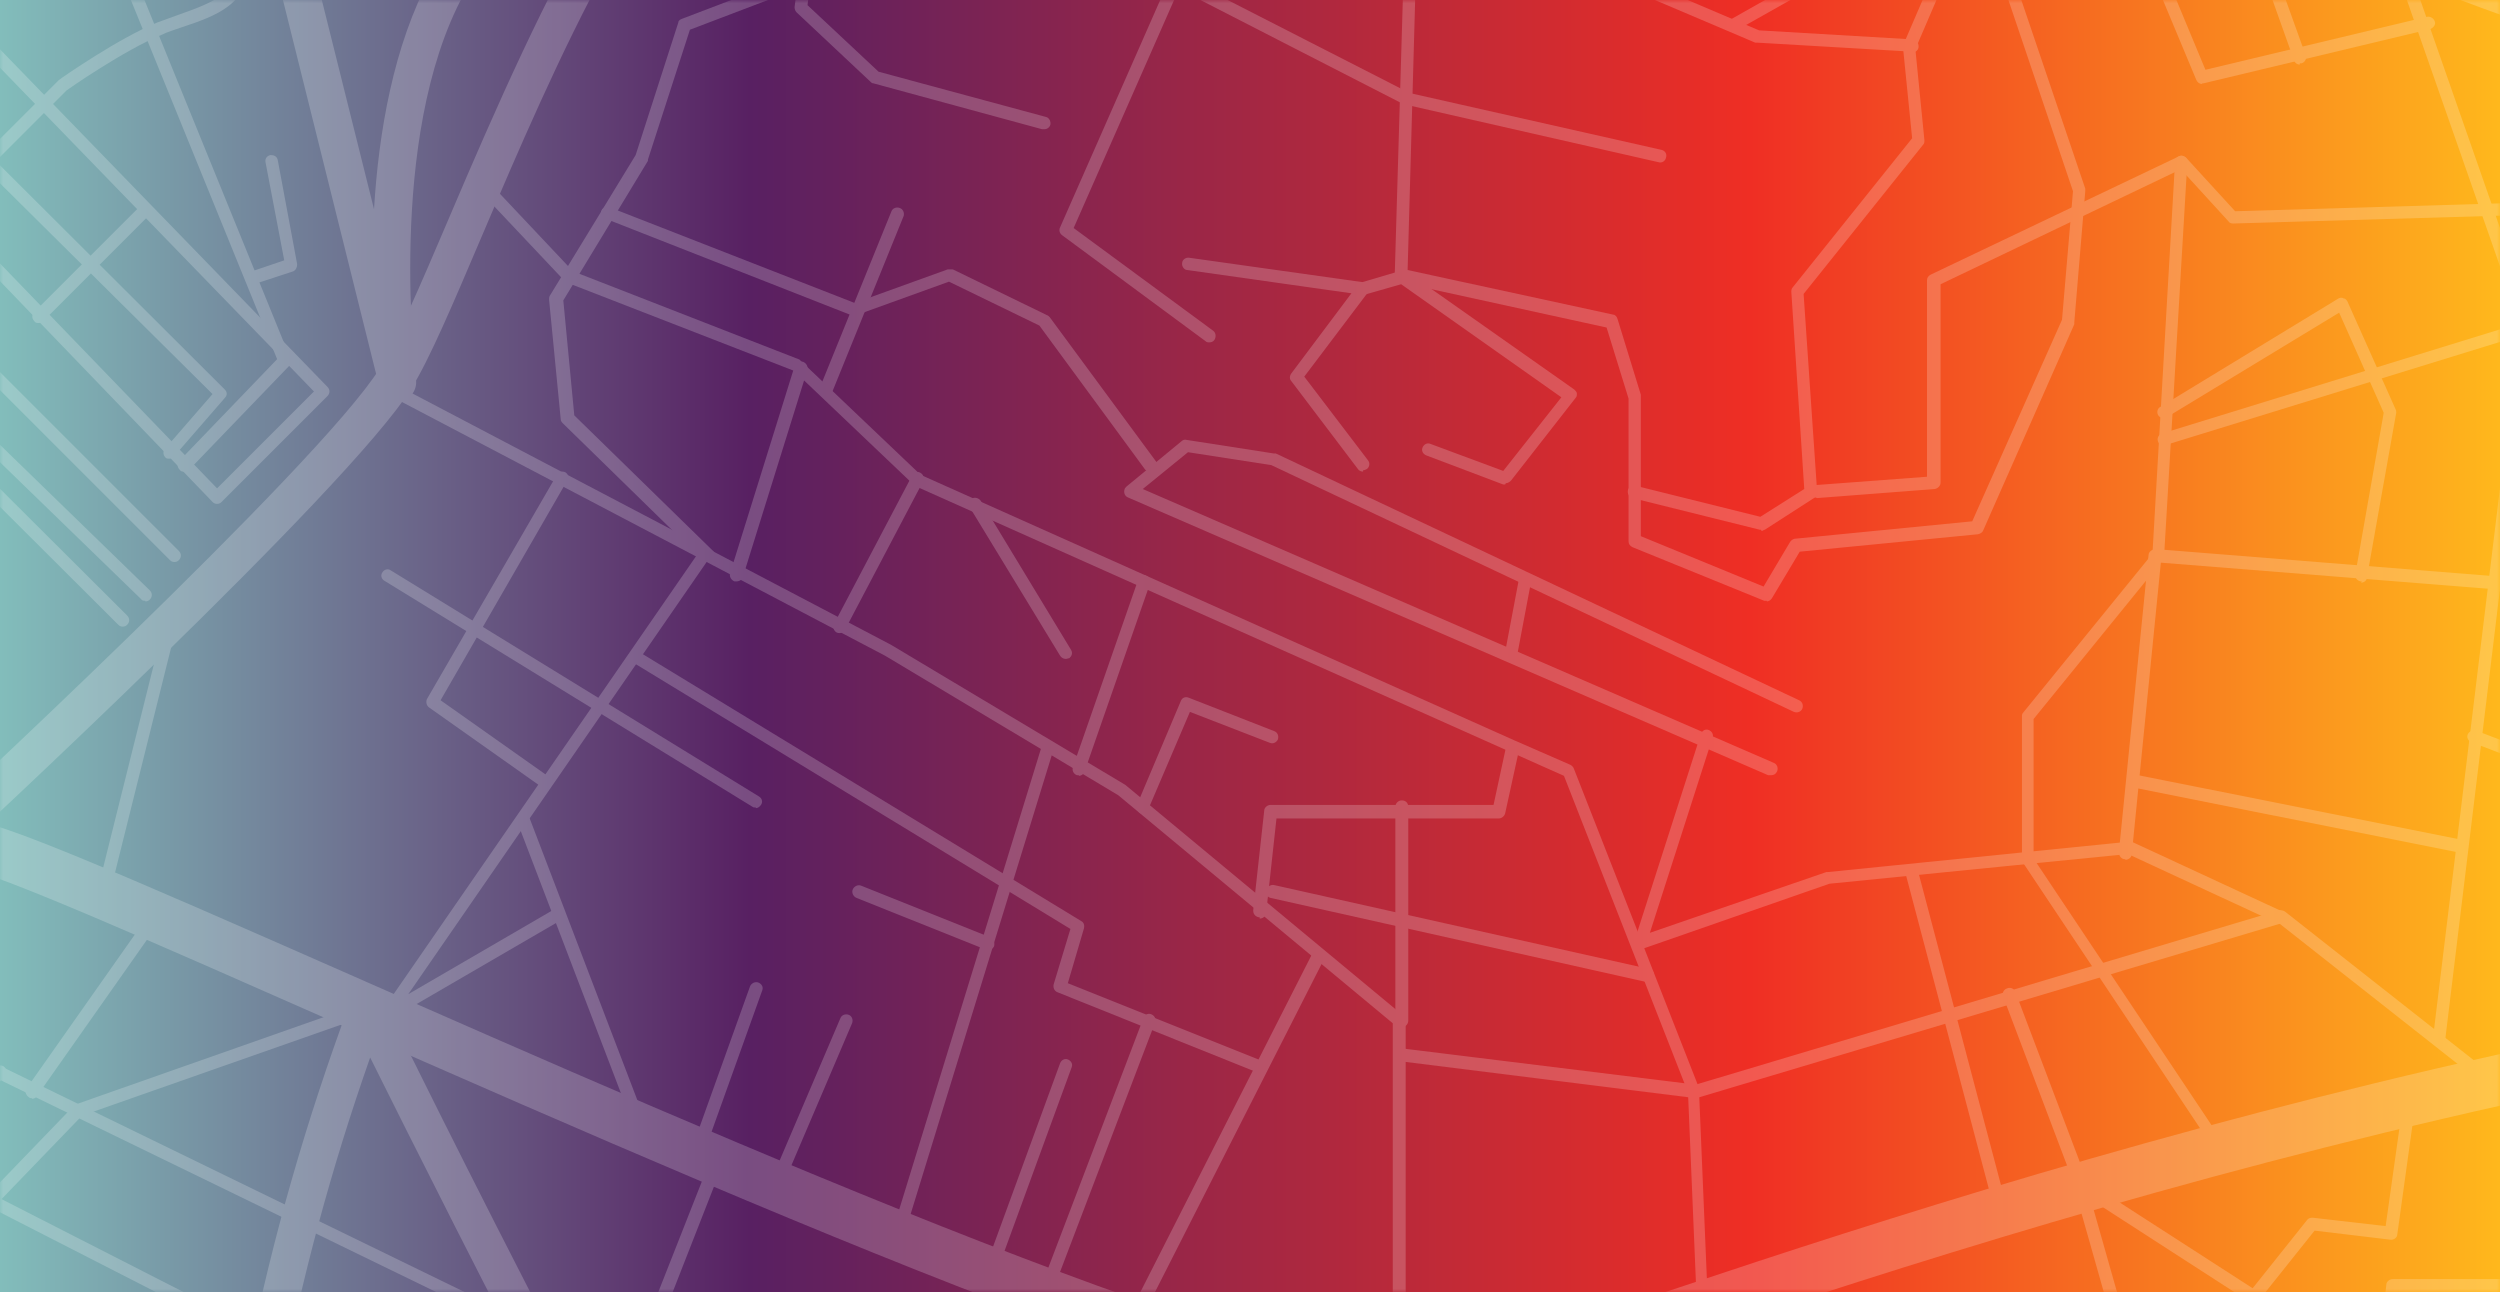 <?xml version="1.0" encoding="UTF-8"?>
<svg xmlns="http://www.w3.org/2000/svg" version="1.1" xmlns:xlink="http://www.w3.org/1999/xlink" viewBox="0 0 387 200">
  <rect x="0" y="0" width="387" height="200" fill="#333333" stroke="none"/>
  <!-- Generator: Adobe Illustrator 29.0.1, SVG Export Plug-In . SVG Version: 2.1.0 Build 192)  -->
  <defs>
    <style>
      .st0 {
        mask: url(#mask);
      }

      .st1 {
        fill: #fff;
      }

      .st1, .st2 {
        fill-rule: evenodd;
      }

      .st3 {
        isolation: isolate;
      }

      .st4 {
        mix-blend-mode: overlay;
        opacity: .2;
      }

      .st2 {
        fill: url(#linear-gradient);
      }
    </style>
    <linearGradient id="linear-gradient" x1="0" y1="100" x2="387" y2="100" gradientUnits="userSpaceOnUse">
      <stop offset="0" stop-color="#82bdbb"/>
      <stop offset=".3" stop-color="#582062"/>
      <stop offset=".7" stop-color="#ef2e24"/>
      <stop offset="1" stop-color="#ffb81c"/>
    </linearGradient>
    <mask id="mask" x="-463" y="-306" width="1002" height="1005" maskUnits="userSpaceOnUse">
      <g id="wvtq1ioflb">
        <path id="_x32_2o8kj504a1" data-name="_x32_2o8kj504a" class="st1" d="M0,0h387v200H0V0Z"/>
      </g>
    </mask>
  </defs>
  <g class="st3">
    <g id="Layer_1">
      <g>
        <path id="_x32_2o8kj504a" class="st2" d="M0,0h387v200H0V0Z"/>
        <g class="st0">
          <g class="st4">
            <path class="st1" d="M377.5,162s0,0-.1,0c-.5,0-.9-.6-.8-1.1,0,0,0,0,0,0l13.5-110.8-20.1-57.5-47.1-104.3-65-25.5-32.3-4.9-49.9-13.2c0,0-.1,0-.2,0l-32.9-17.9c-.5-.3-.6-.8-.4-1.3,0,0,0,0,0,0,.3-.5.8-.6,1.3-.4l32.8,17.8,49.7,13.1,32.3,4.9c0,0,.1,0,.2,0l65.5,25.7c.2,0,.4.3.5.5l47.3,104.7,20.2,57.8c0,.1,0,.3,0,.4l-13.5,111.1c0,.5-.5.9-1,.9"/>
            <path class="st1" d="M272.6,82c0,0-.2,0-.2,0l-19.7-4.9c-.5-.1-.8-.7-.7-1.2.1-.5.6-.8,1.2-.7,0,0,0,0,0,0l19.3,4.8,6.8-4.3-2-30.5c0-.2,0-.5.2-.7l18.5-23.1-1.4-13.9c0-.2,0-.3,0-.5l10.1-23.4-79.7-26.3-81.2-18.1c-.5-.1-.9-.6-.7-1.2,0,0,0-.2,0-.2l18.8-37.2c.2-.5.8-.7,1.3-.4,0,0,0,0,0,0,.5.2.7.8.4,1.3l-18.2,36.1,80.1,17.9,80.8,26.7c.5.2.8.7.6,1.2,0,0,0,0,0,0l-10.4,24.2,1.4,14.1c0,.3,0,.5-.2.7l-18.5,23.1,2.1,30.7c0,.4-.1.7-.5.9l-7.6,4.9c-.2,0-.3.2-.5.2"/>
            <path class="st1" d="M273.5,93c-.1,0-.3,0-.4,0l-20.4-8.3c-.4-.2-.6-.5-.6-.9v-22.1l-3.4-11-32-7c-.5-.1-.8-.5-.8-1l1.4-47.6,7.3-39.2c.1-.5.6-.9,1.1-.8.5,0,.9.6.8,1.1l-7.3,39-1.3,46.6,31.8,6.9c.3,0,.6.3.7.7l3.6,11.7c0,0,0,.2,0,.3v21.6l19,7.8,4.1-6.9c.2-.3.4-.4.7-.5l27.5-2.7,13.9-31.2,1.7-19.9-15.4-45.6-36.5,20.6c-.5.3-1.1,0-1.3-.4,0,0,0,0,0,0-.3-.5,0-1.1.4-1.3l37.5-21.2c.5-.3,1.1,0,1.3.4,0,0,0,.1,0,.2l15.9,46.9c0,.1,0,.3,0,.4l-1.7,20.3c0,.1,0,.2,0,.3l-14.1,31.9c-.1.3-.4.5-.8.6l-27.6,2.7-4.3,7.2c-.2.3-.5.5-.8.5"/>
            <path class="st1" d="M296,8s0,0,0,0l-24-1.4c-.1,0-.2,0-.3,0l-20-8.5-33.2-1.8c0,0-.2,0-.3,0l-34.4-12.5c-.5-.2-.8-.7-.6-1.2l7.6-23.8c.2-.5.7-.8,1.2-.6.5.2.8.7.6,1.2l-7.3,22.9,33.4,12.1,33.3,1.8c.1,0,.2,0,.3,0l20,8.5,23.8,1.4c.5,0,.9.5.9,1.1,0,.5-.4.9-.9.9M187.2,53c-.2,0-.4,0-.6-.2l-22.2-16.4c-.4-.3-.5-.8-.3-1.2L181.1-3.4c.2-.5.8-.7,1.3-.5,0,0,0,0,0,0l35.8,18.3,39,8.8c.5.1.9.6.7,1.2-.1.5-.6.9-1.2.7,0,0,0,0,0,0l-39.1-8.9c0,0-.2,0-.2,0L182.5-1.7l-16.3,37,21.6,15.9c.4.3.5.9.2,1.4-.2.3-.5.4-.8.4"/>
            <path class="st1" d="M211,73c-.3,0-.6-.1-.8-.4l-10.3-13.6c-.3-.3-.3-.8,0-1.2l9.3-12.4-25.4-3.6c-.5,0-.9-.6-.8-1.1,0,0,0,0,0,0,0-.5.6-.9,1.1-.8l27,3.8c.3,0,.6.3.8.6.1.3,0,.7-.1.9l-9.9,13.1,9.9,13c.3.4.2,1-.2,1.3,0,0,0,0,0,0-.2.1-.4.2-.6.2"/>
            <path class="st1" d="M233,75c-.1,0-.2,0-.3,0l-11.9-4.5c-.5-.2-.8-.7-.6-1.2,0,0,0,0,0,0,.2-.5.7-.8,1.2-.6,0,0,0,0,0,0l11.3,4.2,9-11.4-24.8-17.5-5.6,1.6c-.5.2-1.1-.1-1.2-.7-.1-.5.1-1,.7-1.2,0,0,0,0,0,0l6.1-1.8c.3,0,.6,0,.8.1l26,18.3c.2.2.4.4.4.6,0,.3,0,.5-.2.7l-10,12.8c-.2.2-.5.4-.8.4M161.6,20c0,0-.2,0-.3,0l-26.1-7.1c-.2,0-.3-.1-.4-.2l-11.5-10.8c-.2-.2-.3-.5-.3-.8l2.4-18.5c0-.3.3-.6.6-.8l29.2-13.5,3.4-7.3c.1-.3.4-.5.8-.6l13.5-1.4c.5,0,.9.3,1.1.8l5.9,25.4c.1.5-.2,1.1-.7,1.2-.5.1-1-.2-1.2-.7,0,0,0,0,0,0l-5.7-24.6-12.1,1.3-3.3,7.1c0,.2-.3.4-.5.5l-29.1,13.4-2.3,17.4,11,10.3,25.9,7c.5.1.8.7.7,1.2-.1.4-.5.7-.9.7"/>
            <path class="st1" d="M109.5,87c-.3,0-.5,0-.7-.3l-21.7-21.2c-.2-.2-.3-.4-.3-.6l-1.8-18.5c0-.2,0-.4.1-.6l13.3-21.8,6.6-20.5c0-.3.3-.5.6-.6l18.1-6.9c.5-.2,1.1,0,1.3.6.2.5,0,1.1-.6,1.3h0s-17.6,6.7-17.6,6.7l-6.5,20.1c0,0,0,.1,0,.2l-13.1,21.6,1.7,17.8,21.5,21c.4.4.4,1,0,1.4,0,0,0,0,0,0-.2.2-.4.3-.7.3"/>
            <path class="st1" d="M288,275c-.4,0-.8-.3-.9-.7l-24.4-71.4c0,0,0-.2,0-.3l-1.4-33.5-19.2-49-8.3-3.7-92-41.1c0,0-.2-.1-.3-.2l-18.6-17.7-35-13.6c-.1,0-.3-.1-.4-.2l-13.3-14.1c-.4-.4-.4-1,0-1.4h0c.4-.4,1-.4,1.4,0,0,0,0,0,0,0l13.1,13.9,34.9,13.6c.1,0,.2.1.3.2l18.6,17.7,91.9,41.1,8.7,3.8c.2.1.4.3.5.5l19.4,49.5c0,.1,0,.2,0,.3l1.4,33.5,24.3,71.3c.2.5,0,1.1-.6,1.2-.1,0-.2,0-.3,0"/>
            <path class="st1" d="M232,259c-.4,0-.8-.3-.9-.6l-15.5-42.4c0-.1,0-.2,0-.3v-57.3l-42.5-35.3-36.1-21.6L59.5,60.8c-.5-.3-.7-.8-.4-1.3.3-.5.8-.7,1.3-.4l77.5,40.7,36.3,21.7,43,35.7c.2.2.4.5.4.8v57.5l15.5,42.3c.2.5,0,1.1-.6,1.3-.1,0-.2,0-.3,0"/>
            <path class="st1" d="M117,125c-.2,0-.4,0-.5-.1l-57-35c-.5-.3-.6-.9-.3-1.3.3-.5.9-.6,1.3-.3,0,0,0,0,0,0l57,35c.5.3.6.9.3,1.3-.2.3-.5.5-.8.5"/>
            <path class="st1" d="M84.4,122c-.2,0-.4,0-.6-.2l-17.4-12.3c-.4-.3-.5-.9-.3-1.3l20.1-34.7c.3-.5.8-.6,1.3-.4,0,0,0,0,0,0,.5.3.6.9.3,1.3l-19.6,34,16.7,11.8c.4.3.5.9.2,1.4-.2.3-.5.4-.8.4"/>
            <path class="st1" d="M60,158c-.5,0-1-.4-1-1,0-.2,0-.4.2-.6l49.1-71.1c.3-.4.9-.6,1.3-.2.4.3.6.9.2,1.3l-46.6,67.5,22.7-13.2c.5-.3,1.1-.1,1.3.4.3.5.1,1.1-.3,1.3,0,0,0,0,0,0l-26.5,15.4c-.1,0-.3.1-.5.1"/>
            <path class="st1" d="M99,175c-.4,0-.8-.2-.9-.6l-18-47.1c-.2-.5,0-1.1.6-1.2,0,0,0,0,0,0,.5-.2,1.1,0,1.3.6l18,47.1c.2.5,0,1.1-.6,1.2,0,0,0,0,0,0-.1,0-.2,0-.3,0M195,166c-.1,0-.2,0-.4,0l-30.9-12.4c-.5-.2-.7-.7-.6-1.2l2.6-8.6-67.3-41c-.5-.3-.6-.9-.3-1.3,0,0,0,0,0,0,.3-.5.9-.6,1.3-.3,0,0,0,0,0,0l68,41.4c.4.2.5.7.4,1.1l-2.5,8.5,30,12c.5.2.7.8.5,1.3-.1.4-.5.6-.9.6"/>
            <path class="st1" d="M175,206c-.1,0-.3,0-.4-.1-.5-.2-.7-.8-.4-1.3,0,0,0,0,0,0l29-57.1c.3-.5.8-.7,1.3-.4.5.2.7.8.5,1.3,0,0,0,0,0,0l-29,57.1c-.2.3-.5.5-.9.5M139,192c0,0-.2,0-.3,0-.5-.2-.8-.7-.6-1.2l23.1-75.1c.1-.5.7-.8,1.2-.6,0,0,0,0,0,0,.5.2.8.7.6,1.2l-23.1,75.1c-.1.4-.5.7-.9.7M120,185c-.5,0-1-.5-1-1,0-.1,0-.3,0-.4l11.1-26c.2-.5.8-.7,1.3-.5,0,0,0,0,0,0,.5.2.7.8.5,1.3l-11.1,26c-.2.4-.5.6-.9.6"/>
            <path class="st1" d="M153,147c-.1,0-.2,0-.4,0l-20-8c-.5-.2-.8-.8-.6-1.3.2-.5.8-.8,1.3-.6,0,0,0,0,0,0l20,8c.5.2.7.8.6,1.3-.1.4-.5.6-.9.6M153,199c-.5,0-1-.4-1-1,0-.1,0-.2,0-.3l12.1-33.1c.2-.5.7-.8,1.2-.6.5.2.8.7.6,1.2,0,0,0,0,0,0l-12.1,33.1c-.1.4-.5.6-.9.6M162,201c-.5,0-1-.4-1-1,0-.1,0-.2,0-.4l16-42c.2-.5.7-.8,1.2-.6.5.2.8.7.6,1.2,0,0,0,0,0,.1l-16,42c-.1.4-.5.6-.9.6M108,179c-.1,0-.2,0-.3,0-.5-.2-.8-.7-.6-1.2,0,0,0,0,0,0l9-25.1c.2-.5.8-.8,1.3-.6.5.2.8.7.6,1.2,0,0,0,0,0,0l-9,25.1c-.1.4-.5.7-.9.6M114,90c0,0-.2,0-.3,0-.5-.2-.8-.7-.7-1.2l10-32.1c.2-.5.7-.8,1.3-.7.5.2.8.7.7,1.2l-10,32.1c-.1.4-.5.7-1,.7M130,98c-.2,0-.3,0-.5-.1-.5-.3-.6-.9-.4-1.3l12.1-23c.2-.5.8-.7,1.3-.4,0,0,0,0,0,0,.5.3.6.9.4,1.3l-12.1,23c-.2.3-.5.5-.8.5M165,102c-.4,0-.7-.2-.9-.5l-14-23c-.3-.5-.1-1,.3-1.3,0,0,0,0,0,0,.5-.3,1.1-.1,1.4.3l14,23.1c.3.5.1,1-.3,1.3,0,0,0,0,0,0-.2,0-.3.1-.5.1M167,120c-.1,0-.2,0-.3,0-.5-.2-.8-.7-.6-1.3l10.1-29c.2-.5.7-.8,1.2-.6,0,0,0,0,0,0,.5.2.8.7.6,1.3l-10.1,29c-.1.4-.5.7-.9.7M177,126c-.5,0-1-.4-1-1,0-.1,0-.3,0-.4l6.8-16.1c.2-.5.7-.7,1.2-.5l13.3,5.2c.5.2.7.8.5,1.3-.2.4-.7.7-1.2.5l-12.4-4.8-6.5,15.2c-.2.4-.5.6-.9.6M195,142c-.5,0-1-.4-1-1,0,0,0,0,0-.1l1.7-15.4c0-.5.5-.9,1-.9h34.5l1.9-8.8c.1-.5.6-.9,1.2-.7,0,0,0,0,0,0,.5.1.9.6.8,1.2l-2.1,9.6c-.1.4-.5.8-1,.8h-34.4l-1.6,14.6c0,.5-.5.9-1,.9"/>
            <path class="st1" d="M217,159c-.6,0-1-.4-1-1v-33.1c0-.5.4-1,1-1s1,.4,1,1v33.1c0,.5-.4,1-1,1"/>
            <path class="st1" d="M255,152c0,0-.1,0-.2,0l-58.1-13c-.5-.1-.9-.7-.7-1.2.1-.5.7-.9,1.2-.8l58.1,13c.5.1.9.6.7,1.2,0,.5-.5.8-.9.8M262.6,170s0,0-.1,0l-45.6-5.7c-.5,0-.9-.6-.9-1.1,0-.5.6-.9,1.1-.9l45.4,5.6,90.3-27c.3,0,.6,0,.9.2l32.9,25.9c.4.3.5,1,.2,1.4-.3.4-.9.5-1.4.2,0,0,0,0,0,0l-32.5-25.6-90,26.9c0,0-.2,0-.3,0"/>
            <path class="st1" d="M344,179c-.3,0-.6-.2-.8-.4l-30-45c-.1-.2-.2-.3-.2-.5v-22.2c0-.2,0-.4.2-.6l20-24.6,3.5-60.7c0-.5.5-.9,1-.9,0,0,0,0,0,0,.5,0,1,.5.9,1l-3.6,61c0,.2,0,.4-.2.6l-20,24.6v21.6l29.9,44.8c.3.4.2,1-.3,1.3-.2.1-.4.2-.5.2"/>
            <path class="st1" d="M536,280c-.1,0-.2,0-.3,0l-89.6-29.7-73-32.7-51.4-33.2c-.2-.1-.3-.3-.4-.5l-11.2-29.6c-.2-.5,0-1.1.6-1.3,0,0,0,0,0,0,.5-.2,1.1,0,1.3.6,0,0,0,0,0,0l11.1,29.3,51,32.9,72.8,32.6,89.5,29.6c.5.2.8.7.6,1.2-.1.4-.5.7-.9.7M310,189c-.4,0-.8-.3-1-.7l-14-53c-.1-.5.2-1.1.7-1.2,0,0,0,0,0,0,.5-.1,1.1.2,1.2.7l14,53c.1.5-.2,1.1-.7,1.2,0,0,0,0,0,0,0,0-.2,0-.2,0M128,61c-.1,0-.2,0-.4,0-.5-.2-.7-.7-.6-1.2,0,0,0,0,0,0l11-27.1c.2-.5.8-.7,1.3-.5.5.2.7.7.6,1.2,0,0,0,0,0,0l-11,27.1c-.2.4-.5.6-.9.6"/>
            <path class="st1" d="M178,73c-.3,0-.6-.1-.8-.4l-16.3-22.2-14-6.8-14.4,5.2c-.2,0-.5,0-.7,0l-38.2-15c-.5-.2-.7-.8-.5-1.2,0,0,0,0,0,0,.2-.5.8-.7,1.3-.5l37.9,14.8,14.4-5.2c.2,0,.5,0,.8,0l14.6,7.1c.1,0,.3.2.4.3l16.5,22.4c.3.4.2,1-.2,1.3,0,0,0,0,0,0-.2.1-.4.2-.6.2M234,102c0,0-.1,0-.2,0-.5,0-.9-.6-.8-1.1,0,0,0,0,0,0l2.1-11.1c0-.5.6-.9,1.1-.8.5,0,.9.6.8,1.1,0,0,0,0,0,0l-2.1,11.1c0,.5-.5.8-.9.8"/>
            <path class="st1" d="M274.1,120c-.1,0-.3,0-.4,0l-99.1-43c-.5-.2-.7-.8-.5-1.3,0-.1.2-.3.3-.4l8.5-7c.2-.2.5-.3.8-.2l13.5,2.1c0,0,.2,0,.3,0l81,38.2c.5.2.7.8.5,1.3-.2.5-.8.7-1.3.5l-80.9-38.2-12.9-2-7,5.7,97.7,42.4c.5.2.7.8.5,1.3-.2.4-.5.6-.9.6M281,77c-.5,0-1-.4-1-.9s.4-1,.9-1h0l17.4-1.3v-30.4c0-.4.2-.7.6-.9l38.4-18.3c.4-.2.8,0,1.1.2l7.6,8.3,47.1-1.4c.5,0,1,.4,1,.9,0,.5-.4,1-.9,1l-47.5,1.4c-.3,0-.6-.1-.7-.3l-7.4-8.1-37.2,17.8v30.7c0,.5-.4.9-.9,1l-18.2,1.4s0,0,0,0"/>
            <path class="st1" d="M335,69c-.5,0-1-.4-1-1,0-.4.3-.8.7-.9l55.5-17.1,13.4-83.2,13.8-110,16.6-92.9c0-.5.6-.9,1.1-.8.5,0,.9.6.8,1.1l-16.6,92.8-13.8,110-13.5,83.8c0,.4-.3.7-.7.8l-56.1,17.3c0,0-.2,0-.3,0M329,133s0,0-.1,0c-.5,0-.9-.5-.9-1.1l4.6-46c0-.5.6-.9,1.1-.9l52.5,4.2c.5,0,.9.5.9,1.1h0c0,.5-.5,1-1.1.9l-51.5-4.1-4.5,45.1c0,.5-.5.9-1,.9"/>
            <path class="st1" d="M381,132c0,0-.1,0-.2,0l-50.1-10c-.5-.1-.9-.6-.8-1.2.1-.6.6-.9,1.1-.8l50.1,10c.5.1.9.6.8,1.2,0,.5-.5.8-1,.8M365.6,90c0,0-.1,0-.2,0-.5-.1-.9-.6-.8-1.1l4.4-25-6.9-15.5-26.7,16.2c-.5.3-1,.1-1.3-.3,0,0,0,0,0,0-.3-.5-.1-1.1.3-1.3l27.6-16.8c.2-.1.5-.2.8,0,.3,0,.5.3.6.5l7.5,16.8c0,.2.1.4,0,.6l-4.5,25.3c0,.5-.5.8-.9.8M254,147c-.5,0-1-.4-1-1,0,0,0-.2,0-.3l10.3-32.1c.2-.5.7-.8,1.2-.6.5.2.8.7.6,1.2l-9.7,30.2,27.3-9.4c0,0,.1,0,.2,0l46.6-4.7c.2,0,.3,0,.5,0l23.3,10.8c.5.2.7.8.5,1.3-.2.5-.8.7-1.3.5l-23.1-10.7-46.2,4.6-29,10.1c-.1,0-.2,0-.3,0M16,139c0,0-.2,0-.2,0-.5-.1-.9-.6-.7-1.2l10-40.1c.1-.5.7-.8,1.2-.7.5.1.9.6.7,1.2l-10,40.1c-.1.4-.5.7-1,.7M433,134c-.1,0-.2,0-.4,0l-50-19.1c-.5-.2-.8-.7-.6-1.2,0,0,0,0,0,0,.2-.5.8-.7,1.3-.6l50,19.1c.5.2.8.8.6,1.3-.1.4-.5.6-.9.6M340.9,13c-.4,0-.7-.2-.9-.6l-18-43.1c-.2-.5,0-1.1.5-1.3,0,0,0,0,0,0,.5-.2,1.1,0,1.3.5l17.6,42.3,34.3-8.2c.5-.1,1,.2,1.2.7s-.2,1-.7,1.2h0l-35.1,8.4c0,0-.1,0-.2,0"/>
            <path class="st1" d="M356,10c-.4,0-.8-.3-.9-.7l-7.2-20.2-9.6-10.5c-.4-.4-.3-1,0-1.4,0,0,0,0,0,0,.4-.4,1-.3,1.4,0l9.7,10.7c0,0,.2.2.2.3l7.3,20.3c.2.5,0,1.1-.6,1.3-.1,0-.2,0-.3,0M-295.5,239c-.3,0-.6-.1-.8-.4l-19.5-26.6c-.3-.4-.2-1,.2-1.4,0,0,0,0,0,0l28.3-19.4c0,0,.1,0,.2,0l51.8-21.2,107.8-36.4L-29.5,38.2-53.5,4.6c-.2-.3-.2-.7,0-1l23.5-46.9c0-.1.2-.2.3-.3l15.6-12.2c.4-.3.9-.3,1.2,0L45.6-8.3c.4.3.5.9.1,1.4,0,0,0,0,0,0-.3.4-1,.5-1.4.1h0S-13.7-53.8-13.7-53.8l-14.8,11.6L-51.6,4l24.2,33.7c.3.4.2.9-.1,1.3l-98.9,96.1c-.1.1-.2.2-.4.2l-107.9,36.4-51.6,21.1-27.4,18.8,19,25.7c.3.4.2,1-.2,1.4-.2.1-.4.2-.6.2M303,423c-.2,0-.4,0-.5-.2-.5-.3-.6-.9-.3-1.3l16.1-25.3,5.6-26,13.9-47.5,15.7-32.5,9.9-37.9,6-53.4c0-.5.5-.9,1-.9h65.7c.5,0,1,.4,1,1,0,.5-.4,1-1,1h-64.9l-5.9,52.7-10,38.2-15.7,32.5-13.8,47.3-5.6,26.1c0,.1,0,.2-.1.3l-16.2,25.4c-.2.3-.5.5-.8.5"/>
            <path class="st1" d="M422,301s0,0-.1,0l-67.3-8.7-49.9-15.8-75.1-7.1-90.9-27.1c0,0-.2,0-.2-.1l-56.4-35.1-113.5-55.2c-.5-.2-.7-.8-.5-1.3.2-.5.8-.7,1.3-.5,0,0,0,0,0,0l113.6,55.3,56.4,35.1,90.6,27.1,75,7.1c0,0,.1,0,.2,0l49.9,15.8,67.2,8.6c.5,0,.9.6.8,1.1,0,.5-.5.9-1,.9"/>
            <path class="st1" d="M-45,191c-.4,0-.8-.3-.9-.7-.2-.5.1-1,.6-1.2,0,0,0,0,0,0l34.5-11.2,10-12.6c.3-.4,1-.5,1.4-.2.4.3.5.9.2,1.3,0,0,0,0,0,0l-10.2,12.8c-.1.2-.3.3-.5.3l-34.8,11.3c0,0-.2,0-.3,0M5,170c-.2,0-.4,0-.6-.2-.4-.3-.6-.9-.3-1.3,0,0,0,0,0,0l19-27c.3-.4.9-.6,1.4-.2.5.3.6.9.2,1.4l-19,27c-.2.3-.5.4-.8.4M-36,219c-.3,0-.6-.1-.8-.4-.3-.4-.3-1,.2-1.4l15.5-12.3,32.6-33.8c.1-.1.2-.2.4-.2l44.9-15.8c.5-.1,1.1.2,1.2.7.1.5-.1,1-.6,1.2l-44.7,15.7-32.5,33.7-15.5,12.4c-.2.1-.4.2-.6.2"/>
            <path class="st1" d="M42,209c-.2,0-.3,0-.5-.1L-1.3,187l-10.3-7.3c-.4-.3-.5-.9-.2-1.3,0,0,0,0,0,0,.3-.4.9-.5,1.4-.2l10.2,7.2,42.7,21.8c.5.2.7.8.4,1.3,0,0,0,0,0,0-.2.3-.5.5-.9.5M150.1,317c0,0-.2,0-.3,0l-61.5-17.9-53.6-17.7c-.5-.2-.8-.7-.6-1.2s.7-.8,1.2-.6l53.6,17.7,60.6,17.7,24.5-64.1-14.9-34.9-62.1.4h0c-.5,0-1-.4-1-1,0-.1,0-.2,0-.4l14.3-36.3c.2-.5.8-.7,1.3-.6,0,0,0,0,0,0,.5.2.7.8.6,1.3l-13.7,35,61.3-.4c.3,0,.8.2.9.6l15.3,35.9c0,.2.1.5,0,.7l-24.9,65.3c-.1.4-.5.6-.9.6M332.6,222c-.4,0-.8-.3-.9-.7l-10.6-37.4c-.1-.5.1-1.1.7-1.2.5-.1,1.1.1,1.2.7,0,0,0,0,0,0l10.1,35.6,24-30.1c.2-.3.5-.4.9-.4l11.3,1.3,2.8-19.9c0-.5.6-.9,1.1-.8.5,0,.9.6.8,1.1l-2.9,20.9c0,.5-.6.9-1.1.8l-11.7-1.4-24.9,31.2c-.2.2-.5.4-.8.4M-23.6-11c-2.3,0-4.7,1.1-7.3,3.4-7.7,6.7-4.6,11.6-4.4,11.8L33.6,75.6l15-15L-18.7-8.8c0,0-1.6-2-4.3-2.2-.2,0-.4,0-.6,0M33.6,78h0c-.3,0-.5-.1-.7-.3L-36.8,5.3c-.3-.4-4.5-6.6,4.7-14.5,3.2-2.8,6.4-4.1,9.4-3.8,3.5.3,5.4,2.8,5.5,2.9L50.7,59.9c.4.4.4,1,0,1.4l-16.4,16.4c-.2.2-.4.3-.7.3"/>
            <path class="st1" d="M-31,22c-.3,0-.5-.1-.7-.3-.4-.4-.4-1,0-1.4L18.3-29.7c.4-.4,1-.4,1.4,0,0,0,0,0,0,0,.4.4.4,1,0,1.4L-30.3,21.7c-.2.2-.4.3-.7.3"/>
            <path class="st1" d="M22.5,93c-.3,0-.5,0-.7-.3L-24.7,47.6c-.4-.4-.4-1,0-1.4,0,0,0,0,0,0L9.1,12.4c.5-.4,9.3-6.5,15.2-8.9,1.1-.4,2.2-.8,3.3-1.2,5.7-2,9.2-3.5,8.4-7.7-.9-5.1-14.8-16-20.1-19.8-.4-.3-.5-.9-.2-1.4.3-.4.9-.5,1.4-.2,0,0,0,0,0,0,2,1.4,19.6,14.3,20.8,21.1,1.1,6.2-4.6,8.2-9.7,9.9-1.1.4-2.2.7-3.2,1.2-5.7,2.3-14.6,8.5-14.7,8.6L-22.6,46.9l45.8,44.5c.4.4.4,1,0,1.4-.2.2-.4.3-.7.3"/>
            <path class="st1" d="M26.2,71c-.2,0-.5,0-.6-.2-.4-.4-.4-1,0-1.4l7.3-8.4L-2.7,25.7c-.4-.4-.4-1,0-1.4.4-.4,1-.4,1.4,0,0,0,0,0,0,0l36.1,36c.4.4.4.9,0,1.3l-7.9,9.1c-.2.2-.4.3-.7.3"/>
            <path class="st1" d="M6,50c-.3,0-.5,0-.7-.3-.4-.4-.4-1,0-1.4,0,0,0,0,0,0l16.1-16.1c.4-.4,1-.4,1.4,0,.4.4.4,1,0,1.4L6.7,49.7c-.2.2-.4.3-.7.3M27,87c-.3,0-.5-.1-.7-.3L-18.7,41.7c-.4-.4-.4-1,0-1.4.4-.4,1-.4,1.4,0l45,45c.4.4.4,1,0,1.4-.2.2-.4.3-.7.3"/>
            <path class="st1" d="M28.5,73c-.3,0-.5,0-.7-.3-.4-.4-.4-1,0-1.4l15.1-15.7L11.3-22l-29.3-22.5L-44.8,3.7l26,28.3c.4.4.3,1,0,1.4-.4.4-1,.3-1.4,0L-46.7,4.5c-.3-.3-.3-.8-.1-1.1l27.8-49.8c.1-.2.4-.4.6-.5.3,0,.6,0,.8.2L12.7-23.4c.1.1.2.2.3.4l32,78.6c.1.4,0,.8-.2,1l-15.5,16.1c-.2.2-.4.3-.7.3M19,97c-.3,0-.5-.1-.7-.3l-31.1-31c-.4-.4-.4-1,0-1.4.4-.4,1-.4,1.4,0,0,0,0,0,0,0l31.1,31c.4.4.4,1,0,1.4-.2.2-.4.3-.7.3"/>
            <path class="st1" d="M39,44c-.5,0-1-.4-.9-1,0-.4.3-.8.6-.9l5.3-1.8-2.9-15.2c-.1-.5.2-1,.8-1.1.5,0,1,.2,1.1.8l3,16.1c0,.5-.2.9-.6,1.1l-6.1,2c0,0-.2,0-.3,0M311.1,699c-1.2,0-2.2-.7-2.7-1.8-1.2-3-30.5-73.5-21.6-122.5,9-49.8-5.8-87.5-23.3-101.5-12.8-10.2-18.7-20.9-24-30.4-3-5.4-5.8-10.4-9.6-14.9-4.3-5.1-8.1-11.1-11.9-16.9-5.7-8.8-11.5-18-18.9-23.6-7.8-6-26.9-33.8-45.4-60.7-12.4-18.1-24.2-35.2-30.8-43.1-14.2-17-54.1-96.8-65.6-119.9-24.2,68.9-25.8,137.8-4.8,204.9,4.8,15.2,4.8,26.3.1,33-2.9,4.2-7,5.6-9.2,5.8-16.8,4.2-27.1-20.2-27.6-21.3-.4-1.1-33.3-93.2-44-127-3.6-11.3-11.6-38.4-20.8-69.8-17.9-60.8-42.5-144.1-46.2-151-2.7-4.9-9.2-10.5-16.8-17-7.9-6.8-16.9-14.5-23.9-23.6-13.6-17.5-166.1-145.6-210-178.8-43.6-33-114.8-119.5-115.5-120.4-1-1.2-.8-3.1.4-4.1s3.1-.8,4.1.4c.7.9,71.4,86.9,114.5,119.4C-298.2-152.2-144.9-23.3-131.2-5.6c6.7,8.6,15.4,16.1,23.1,22.7,8,6.9,14.9,12.8,18.1,18.6,3.8,6.9,22.5,70.1,46.7,152.1,9.2,31.3,17.2,58.4,20.8,69.7,10.6,33.7,43.5,125.7,43.8,126.6,0,0,8.9,20.9,20.9,17.7.2,0,.4,0,.6,0,0,0,3-.3,5.1-3.5,2.4-3.6,4.2-11.3-1-27.8-22.1-70.4-19.6-142.8,7.2-215.1.4-1.1,1.4-1.8,2.6-1.9,1.2,0,2.3.6,2.8,1.6.5,1.1,52,105.9,67.8,124.9,6.8,8.1,18.6,25.3,31.1,43.5,17.4,25.3,37.1,53.9,44.2,59.4,8.2,6.3,14.3,15.8,20.2,25.1,3.6,5.6,7.4,11.5,11.4,16.3,4.1,4.9,7.1,10.2,10.2,15.8,5.2,9.4,10.7,19.1,22.5,28.6,10.6,8.4,19,23.1,23.8,41.3,5.2,19.9,5.8,42.7,1.6,65.8-8.5,47.3,21,118.5,21.3,119.2.6,1.5,0,3.2-1.6,3.8-.4.1-.7.2-1.1.2M61.5,62c-1.3,0-2.5-.9-2.8-2.2L1.1-171.4c-.4-1.6.6-3.2,2.1-3.5,1.6-.4,3.2.6,3.5,2.1L57.9,32.4c.7-11.8,3-25.4,8.8-36.1,12.4-23,41.3-103,41.6-103.8.5-1.5,2.2-2.4,3.7-1.8,1.5.5,2.4,2.2,1.8,3.7,0,0,0,0,0,.1-1.2,3.3-29.3,81.3-42,104.6-12.1,22.3-7.4,59.3-7.4,59.7.2,1.6-.9,3.1-2.5,3.3-.1,0-.3,0-.4,0"/>
            <path class="st1" d="M52.1,586c-.6,0-1.3-.2-1.8-.6l-116.2-93.5c-.5-.4-.8-.9-1-1.5-.5-1.7-11.5-42.6-5.2-61.5,2.4-7.3,3.6-45.5,4.9-89.6,1.9-61.8,4.2-138.7,11.2-174.9.3-1.6,1.8-2.6,3.4-2.3,0,0,0,0,0,0,1.6.3,2.6,1.9,2.3,3.4-7,35.8-9.3,112.4-11.1,174-1.4,46.4-2.5,83.1-5.2,91.3-5.2,15.8,3.5,51.1,5,57.2l115.4,92.9c1.3,1,1.5,2.8.5,4.1-.6.7-1.4,1.1-2.3,1.1"/>
            <path class="st1" d="M65.7,641c-.6,0-1.2-.2-1.7-.5-1.3-.9-1.6-2.8-.7-4.1,0,0,0,0,0,0l36.8-51.5-9.4,2.4c-1.6.4-3.1-.5-3.6-2.1l-46.5-179c-13.1-6.3-126.5-60.7-155.5-74.4-10.5-5-29.7-14.7-52-26.1-44.1-22.4-98.9-50.3-124.6-60.6-38.5-15.4-167.2-56-168.5-56.4-1.5-.5-2.4-2.1-1.9-3.7.5-1.5,2.1-2.4,3.7-1.9,1.3.4,130.2,41.1,168.9,56.6,25.9,10.4,80.9,38.3,125.1,60.8,22.2,11.3,41.4,21.1,51.9,26,30.6,14.5,155.5,74.4,156.7,75,.8.4,1.3,1.1,1.6,1.9l46.1,177.5,14.3-3.6c1.2-.3,2.4.2,3.1,1.2.7,1,.7,2.3,0,3.3l-41.4,58c-.5.8-1.4,1.2-2.4,1.2M-10.1,134c-.8,0-1.6-.3-2.1-.9-1.1-1.2-1-3,.1-4.1,0,0,0,0,0,0,.6-.6,61.5-56.9,70.9-72,2.5-4.1,6.3-12.9,10.6-23,15.3-36,30.5-68.6,47-70.7,16-2.1,158.7-16,175.9-9.6,5,1.9,15.7,6.9,29.2,13.3C348.3-20.3,388.9-1.1,401.8.2c19.2,1.9,107.9-2,131.8-5.8,1.6-.3,3.1.7,3.4,2.3.3,1.6-.7,3.1-2.3,3.4,0,0-.1,0-.2,0-24.9,4-113.3,7.9-133.4,5.9-13.9-1.4-53.4-20.1-82.2-33.7-12.8-6.1-23.9-11.3-28.7-13.1-14.4-5.4-149.3,6.8-173.1,9.9-14.6,1.9-32,42.8-42.4,67.2-4.6,10.8-8.2,19.3-11,23.8-9.8,15.7-69.3,70.8-71.9,73.2-.5.5-1.3.8-2,.8"/>
            <path class="st1" d="M-459.1,272c-1.9,0-3.6-1.4-3.9-3.4-.3-2.1,1.2-4.1,3.3-4.4,0,0,0,0,0,0,1-.1,104.8-14.7,166.3-30.1,65.1-16.2,224.8-62.4,242.5-73.5,7.3-4.6,13.4-10.8,19.3-16.9,9.1-9.4,17-17.5,26.9-16.8,5,.4,22.6,8,58.7,23.9,55.8,24.6,149.3,65.7,168.2,60.8,5.5-1.4,15-4.6,27-8.7,54.1-18.2,166.8-56.2,284.8-58.6h0c2.1,0,3.9,1.7,3.9,3.8,0,2.2-1.7,3.9-3.8,4-116.8,2.4-228.7,40.1-282.4,58.2-12.7,4.3-21.8,7.4-27.6,8.8-19.9,5.1-93.4-26-173.3-61.3-25.6-11.3-52.1-23-56.1-23.3-6.3-.4-13,6.4-20.7,14.4-5.9,6.1-12.7,13-20.7,18.1-19.6,12.3-185.7,59.7-244.7,74.4-61.9,15.4-166,30.1-167.1,30.2-.2,0-.4,0-.5,0"/>
            <path class="st1" d="M535.1,337c-1.3,0-2.6-.6-3.3-1.8-4-6.4-97.1-155.7-101.1-176.6-2-10.6-1.1-70.9,0-134.8,1-60.4,1.9-122.9,0-132.2-3.1-15.5-75.5-140.8-103.1-187.8-1.1-1.9-.5-4.2,1.4-5.3,0,0,0,0,0,0,1.9-1.1,4.3-.5,5.4,1.4,4.1,6.9,100,170.3,104,190.2,2,10.1,1.1,70.2,0,133.8-1,60.7-2,123.4,0,133.2,3.1,16.1,73.3,131,100.1,173.9,1.1,1.8.6,4.2-1.2,5.4h0c-.6.4-1.3.6-2.1.6"/>
          </g>
        </g>
      </g>
    </g>
  </g>
</svg>